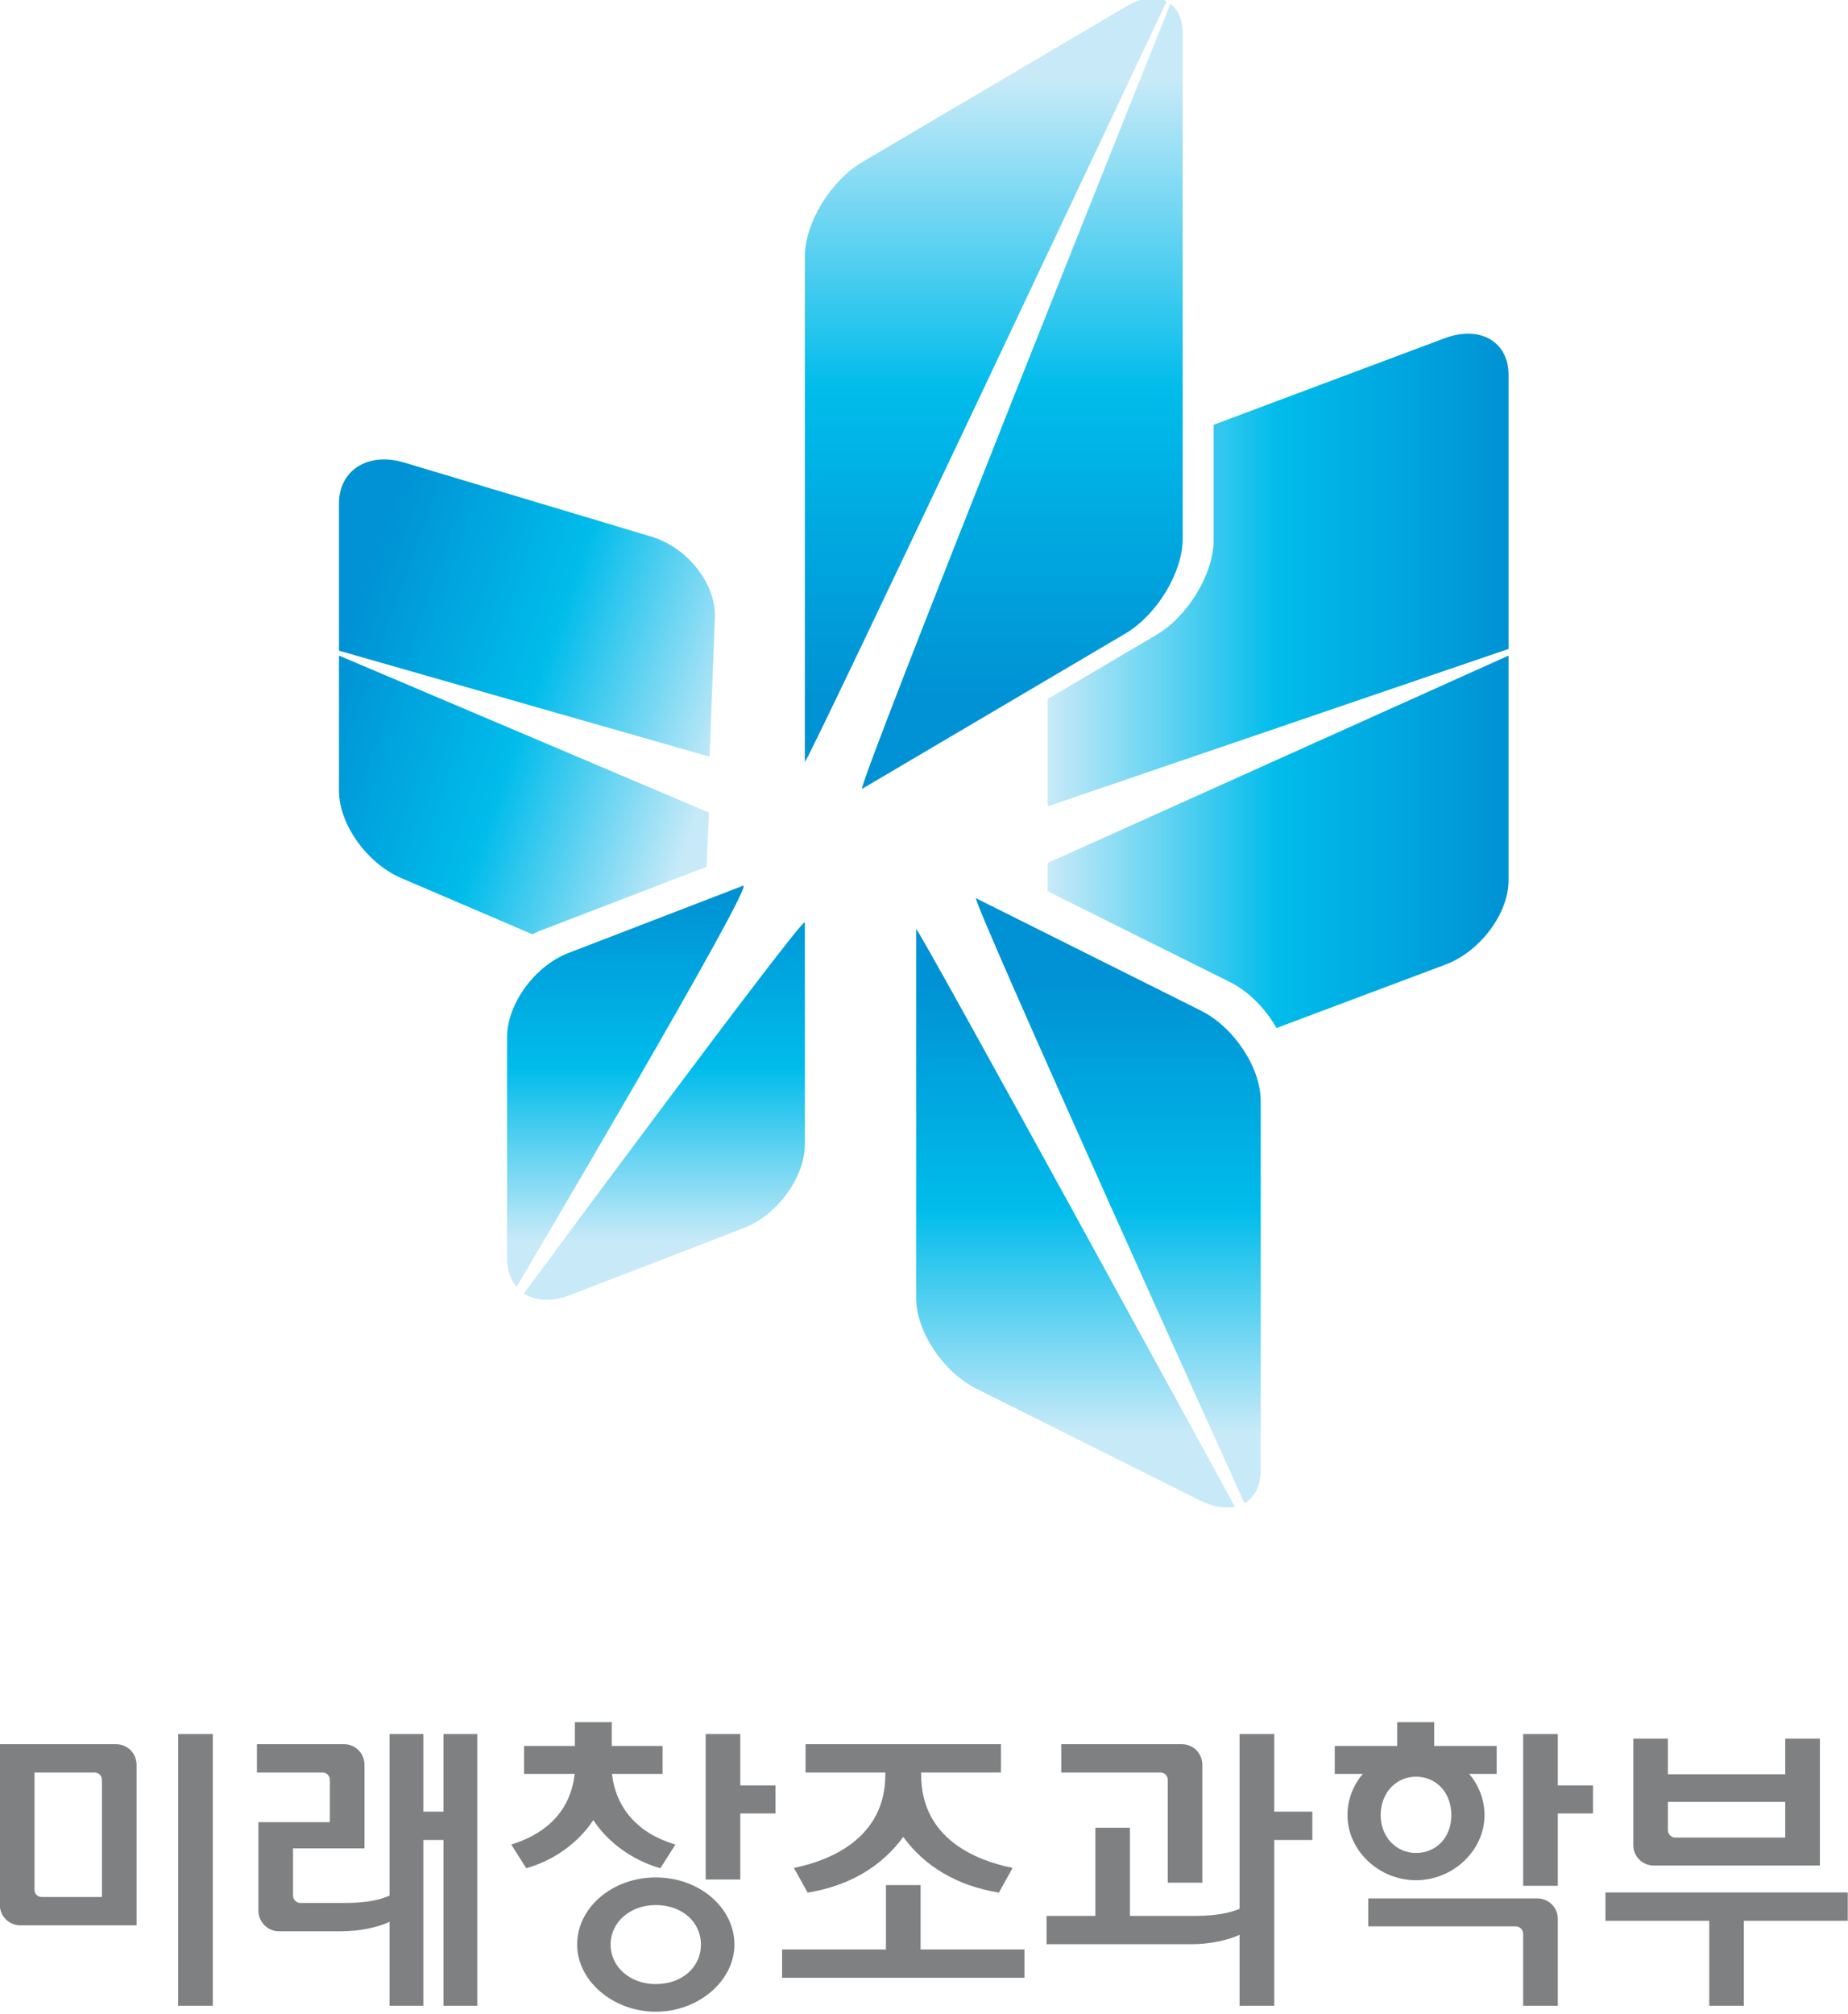 
<svg xmlns="http://www.w3.org/2000/svg" width="344.206pt" height="375pt" viewBox="0 0 344.206 375" fill-rule="evenodd" version="1.1" id="svg1022">
  
  <defs id="defs1026"></defs>
  
  <g id="g2582" transform="matrix(6.512,0,0,6.512,-774.954,-8701.089)">
    <g id="g2531">
      <g id="g595">
        <g id="g577">
          <defs id="defs517">
            <linearGradient id="21" x1="147.428" y1="1336.11" x2="147.428" y2="1358.72" gradientUnits="userSpaceOnUse">
              <stop offset="0" style="stop-color:#c8eaf8" id="stop506"></stop>
              <stop offset="0.102" style="stop-color:#c8eaf8" id="stop508"></stop>
              <stop offset="0.494" style="stop-color:#00bceb" id="stop510"></stop>
              <stop offset="0.885" style="stop-color:#0092d4" id="stop512"></stop>
              <stop offset="1" style="stop-color:#0092d4" id="stop514"></stop>
            </linearGradient>
          </defs>
          <path style="fill:url(#21);stroke:none" d="m 152.48,1336.27 c 0,0 -9.052,22.59 -8.817,22.45 l 7.529,-4.44 c 0.9,-0.53 1.639,-1.75 1.639,-2.7 v -14.46 c 0,-0.4 -0.134,-0.68 -0.351,-0.85 z m -1.288,0.09 -7.529,4.44 c -0.902,0.53 -1.638,1.74 -1.638,2.7 v 14.45 c 0,0.2 10.348,-21.75 10.348,-21.75 -0.3,-0.16 -0.718,-0.12 -1.181,0.16 z" id="path519"></path>
          <defs id="defs532">
            <linearGradient id="22" x1="140.99" y1="1358.54" x2="127.163" y2="1353.64" gradientUnits="userSpaceOnUse">
              <stop offset="0" style="stop-color:#c8eaf8" id="stop521"></stop>
              <stop offset="0.107" style="stop-color:#c8eaf8" id="stop523"></stop>
              <stop offset="0.491" style="stop-color:#00bceb" id="stop525"></stop>
              <stop offset="0.875" style="stop-color:#0092d4" id="stop527"></stop>
              <stop offset="1" style="stop-color:#0092d4" id="stop529"></stop>
            </linearGradient>
          </defs>
          <path style="fill:url(#22);stroke:none" d="m 128.7,1358.78 c 0,0.95 0.799,2.07 1.775,2.49 l 3.759,1.61 c 0.061,-0.03 0.121,-0.06 0.186,-0.09 l 4.793,-1.84 0.069,-1.55 -10.582,-4.49 z m 8.94,-7.27 -7.074,-2.12 c -1.027,-0.31 -1.866,0.21 -1.866,1.17 v 4.21 l 10.599,3.03 0.153,-4 c 0.027,-0.95 -0.787,-1.98 -1.812,-2.29 z" id="path534"></path>
          <defs id="defs547">
            <linearGradient id="23" x1="137.767" y1="1373.33" x2="137.767" y2="1361.49" gradientUnits="userSpaceOnUse">
              <stop offset="0" style="stop-color:#c8eaf8" id="stop536"></stop>
              <stop offset="0.14" style="stop-color:#c8eaf8" id="stop538"></stop>
              <stop offset="0.559" style="stop-color:#00bceb" id="stop540"></stop>
              <stop offset="0.978" style="stop-color:#0092d4" id="stop542"></stop>
              <stop offset="1" style="stop-color:#0092d4" id="stop544"></stop>
            </linearGradient>
          </defs>
          <path style="fill:url(#23);stroke:none" d="m 140.259,1361.49 -4.985,1.92 c -0.973,0.37 -1.766,1.46 -1.766,2.41 v 6.33 c 0,0.34 0.103,0.61 0.273,0.81 0,0 6.872,-11.62 6.478,-11.47 z m -6.27,11.66 c 0.322,0.21 0.776,0.25 1.285,0.06 l 4.985,-1.92 c 0.973,-0.37 1.766,-1.46 1.766,-2.41 v -6.34 c 0,-0.26 -8.036,10.61 -8.036,10.61 z" id="path549"></path>
          <defs id="defs558">
            <linearGradient id="24" x1="148.971" y1="1355.63" x2="162.152" y2="1355.63" gradientUnits="userSpaceOnUse">
              <stop offset="0" style="stop-color:#c8eaf8" id="stop551"></stop>
              <stop offset="0.5" style="stop-color:#00bceb" id="stop553"></stop>
              <stop offset="1" style="stop-color:#0092d4" id="stop555"></stop>
            </linearGradient>
          </defs>
          <path style="fill:url(#24);stroke:none" d="m 160.337,1345.83 -6.621,2.48 v 3.31 c 0,0.95 -0.737,2.17 -1.641,2.7 l -3.104,1.83 v 3.07 l 13.181,-4.5 v -7.84 c 0,-0.95 -0.816,-1.42 -1.815,-1.05 z m -11.366,15.82 5.221,2.6 c 0.535,0.27 1.008,0.76 1.324,1.31 l 4.821,-1.81 c 0.999,-0.37 1.815,-1.46 1.815,-2.41 v -6.43 l -13.181,5.93 z" id="path560"></path>
          <defs id="defs573">
            <linearGradient id="25" x1="150.136" y1="1379.27" x2="150.136" y2="1361.85" gradientUnits="userSpaceOnUse">
              <stop offset="0" style="stop-color:#c8eaf8" id="stop562"></stop>
              <stop offset="0.121" style="stop-color:#c8eaf8" id="stop564"></stop>
              <stop offset="0.49" style="stop-color:#00bceb" id="stop566"></stop>
              <stop offset="0.86" style="stop-color:#0092d4" id="stop568"></stop>
              <stop offset="1" style="stop-color:#0092d4" id="stop570"></stop>
            </linearGradient>
          </defs>
          <path style="fill:url(#25);stroke:none" d="m 153.347,1365.06 -6.424,-3.21 c -0.201,-0.1 7.675,17.3 7.675,17.3 0.288,-0.17 0.466,-0.49 0.466,-0.95 v -10.55 c 0,-0.96 -0.77,-2.12 -1.717,-2.59 z m -8.139,-2.33 v 10.55 c 0,0.95 0.771,2.12 1.715,2.59 l 6.424,3.21 c 0.365,0.18 0.7,0.23 0.979,0.17 0,0 -9.118,-16.69 -9.118,-16.52 z" id="path575"></path>
        </g>
        <g id="g593">
          <path style="fill:#7e8081;stroke:none" d="m 145.335,1391.91 v -1.84 h -0.991 v 1.84 h -2.97 v 0.81 h 6.931 v -0.81 z m -3.209,-1.63 c 1.162,-0.19 2.097,-0.74 2.713,-1.59 0.616,0.85 1.552,1.4 2.714,1.59 l 0.019,0.01 0.394,-0.71 -0.034,-0.01 c -0.964,-0.2 -2.581,-0.8 -2.581,-2.66 v -0.06 h 2.283 v -0.81 h -5.589 v 0.81 h 2.282 v 0.06 c 0,1.84 -1.616,2.46 -2.579,2.66 l -0.036,0.01 0.396,0.71 z" id="path579"></path>
          <path style="fill:#7e8081;stroke:none" d="m 140.178,1387.22 c 0,-0.05 0,-1.47 0,-1.47 h -0.99 v 4.16 h 0.99 c 0,0 0,-1.83 0,-1.89 0.049,0 1.007,0 1.007,0 v -0.8 c 0,0 -0.958,0 -1.007,0 z m -4.204,0.99 c 0.418,0.64 1.123,1.15 1.897,1.37 l 0.019,0.01 0.432,-0.68 -0.034,-0.01 c -1.045,-0.32 -1.666,-1.03 -1.781,-2.01 h 1.449 v -0.8 h -1.454 v -0.68 h -1.056 v 0.68 h -1.452 v 0.8 h 1.447 c -0.138,1.23 -1.025,1.77 -1.782,2.01 l -0.032,0.01 0.431,0.68 0.019,-0.01 c 0.775,-0.22 1.479,-0.73 1.897,-1.37 z m 1.787,1.64 c -1.241,0 -2.249,0.86 -2.249,1.92 0,1.04 1.03,1.92 2.249,1.92 1.219,0 2.249,-0.88 2.249,-1.92 0,-1.06 -1.009,-1.92 -2.249,-1.92 z m 0,3.05 c -0.736,0 -1.292,-0.49 -1.292,-1.13 0,-0.64 0.556,-1.13 1.292,-1.13 0.748,0 1.291,0.48 1.291,1.13 0,0.65 -0.543,1.13 -1.291,1.13 z" id="path581"></path>
          <path style="fill:#7e8081;stroke:none" d="m 161.464,1388.07 c 0,-0.45 -0.165,-0.86 -0.439,-1.18 h 0.788 v -0.8 h -1.787 v -0.68 h -1.058 v 0.68 h -1.787 v 0.8 h 0.803 c -0.274,0.32 -0.439,0.73 -0.439,1.18 0,1.01 0.898,1.86 1.959,1.86 1.062,0 1.96,-0.85 1.96,-1.86 z m -2.97,0 c 0,-0.63 0.434,-1.1 1.01,-1.1 0.587,0 1.012,0.46 1.012,1.1 0,0.63 -0.425,1.08 -1.012,1.08 -0.576,0 -1.01,-0.47 -1.01,-1.08 z m 5.067,-0.85 c 0,-0.05 0,-1.47 0,-1.47 h -0.991 v 4.34 h 0.991 c 0,0 0,-2.01 0,-2.07 0.05,0 1.006,0 1.006,0 v -0.8 c 0,0 -0.956,0 -1.006,0 z m -0.586,3.23 h -4.835 v 0.8 c 0,0 3.344,0 4.222,0 v 0 c 0.115,0 0.208,0.1 0.208,0.21 0,0.56 0,2.06 0,2.06 h 0.991 v -2.49 c 0,-0.32 -0.263,-0.58 -0.586,-0.58 z" id="path583"></path>
          <path style="fill:#7e8081;stroke:none" d="m 124.1,1385.75 v 7.77 h 0.991 v -7.77 z m -1.776,0.29 v 0 h -3.325 v 4.59 c 0,0.33 0.263,0.59 0.586,0.59 h 3.325 v -4.59 c 0,-0.33 -0.263,-0.59 -0.586,-0.59 z m -0.405,4.37 h -1.721 c -0.115,0 -0.208,-0.09 -0.208,-0.21 v -3.35 h 1.721 c 0.115,0 0.208,0.09 0.208,0.21 z" id="path585"></path>
          <path style="fill:#7e8081;stroke:none" d="m 131.689,1385.75 v 2.22 h -0.577 v -2.22 h -0.965 v 4.62 c -0.252,0.11 -0.622,0.21 -1.267,0.21 0,0 -0.875,0 -1.287,0 -0.114,0 -0.208,-0.1 -0.208,-0.21 v -1.35 c 0.051,0 2.044,0 2.044,0 v -2.39 c 0,-0.33 -0.263,-0.59 -0.586,-0.59 h -2.49 v 0.81 c 0,0 1.35,0 1.878,0 0.114,0 0.208,0.09 0.208,0.21 v 1.21 c -0.052,0 -2.044,0 -2.044,0 v 2.53 c 0,0.32 0.263,0.59 0.586,0.59 h 1.787 c 0.52,0 1.035,-0.11 1.379,-0.27 v 2.4 h 0.965 v -4.74 h 0.577 v 4.74 h 0.966 v -7.77 z" id="path587"></path>
          <path style="fill:#7e8081;stroke:none" d="m 155.45,1387.97 c 0,-0.05 0,-2.22 0,-2.22 h -0.992 v 5 c -0.25,0.1 -0.621,0.2 -1.266,0.2 h -1.869 v -2.52 h -0.99 v 2.52 h -1.395 v 0.81 h 4.143 c 0.519,0 1.035,-0.11 1.377,-0.27 v 2.03 h 0.992 c 0,0 0,-4.69 0,-4.74 0.049,0 1.09,0 1.09,0 v -0.81 c 0,0 -1.041,0 -1.09,0 z m -3.046,-0.92 c 0,0.7 0,2.95 0,2.95 h 0.99 v -3.37 c 0,-0.33 -0.263,-0.59 -0.586,-0.59 h -3.45 v 0.81 c 0,0 2.151,0 2.838,0 0.114,0 0.206,0.09 0.208,0.2 z" id="path589"></path>
          <path style="fill:#7e8081;stroke:none" d="m 164.924,1390.28 v 0.81 c 0,0 2.918,0 2.969,0 0,0.05 0,2.43 0,2.43 h 0.99 c 0,0 0,-2.38 0,-2.43 0.052,0 2.971,0 2.971,0 v -0.81 z m 1.382,-0.77 h 4.751 v -3.63 h -0.991 c 0,0 0,0.48 0,1.02 h -3.356 c 0,-0.54 0,-1.02 0,-1.02 h -0.99 v 3.05 c 0,0.32 0.263,0.58 0.586,0.58 z m 0.404,-1.82 h 3.356 v 1.02 h -3.147 c -0.115,0 -0.209,-0.1 -0.209,-0.21 z" id="path591"></path>
        </g>
      </g>
    </g>
  </g>
</svg>
